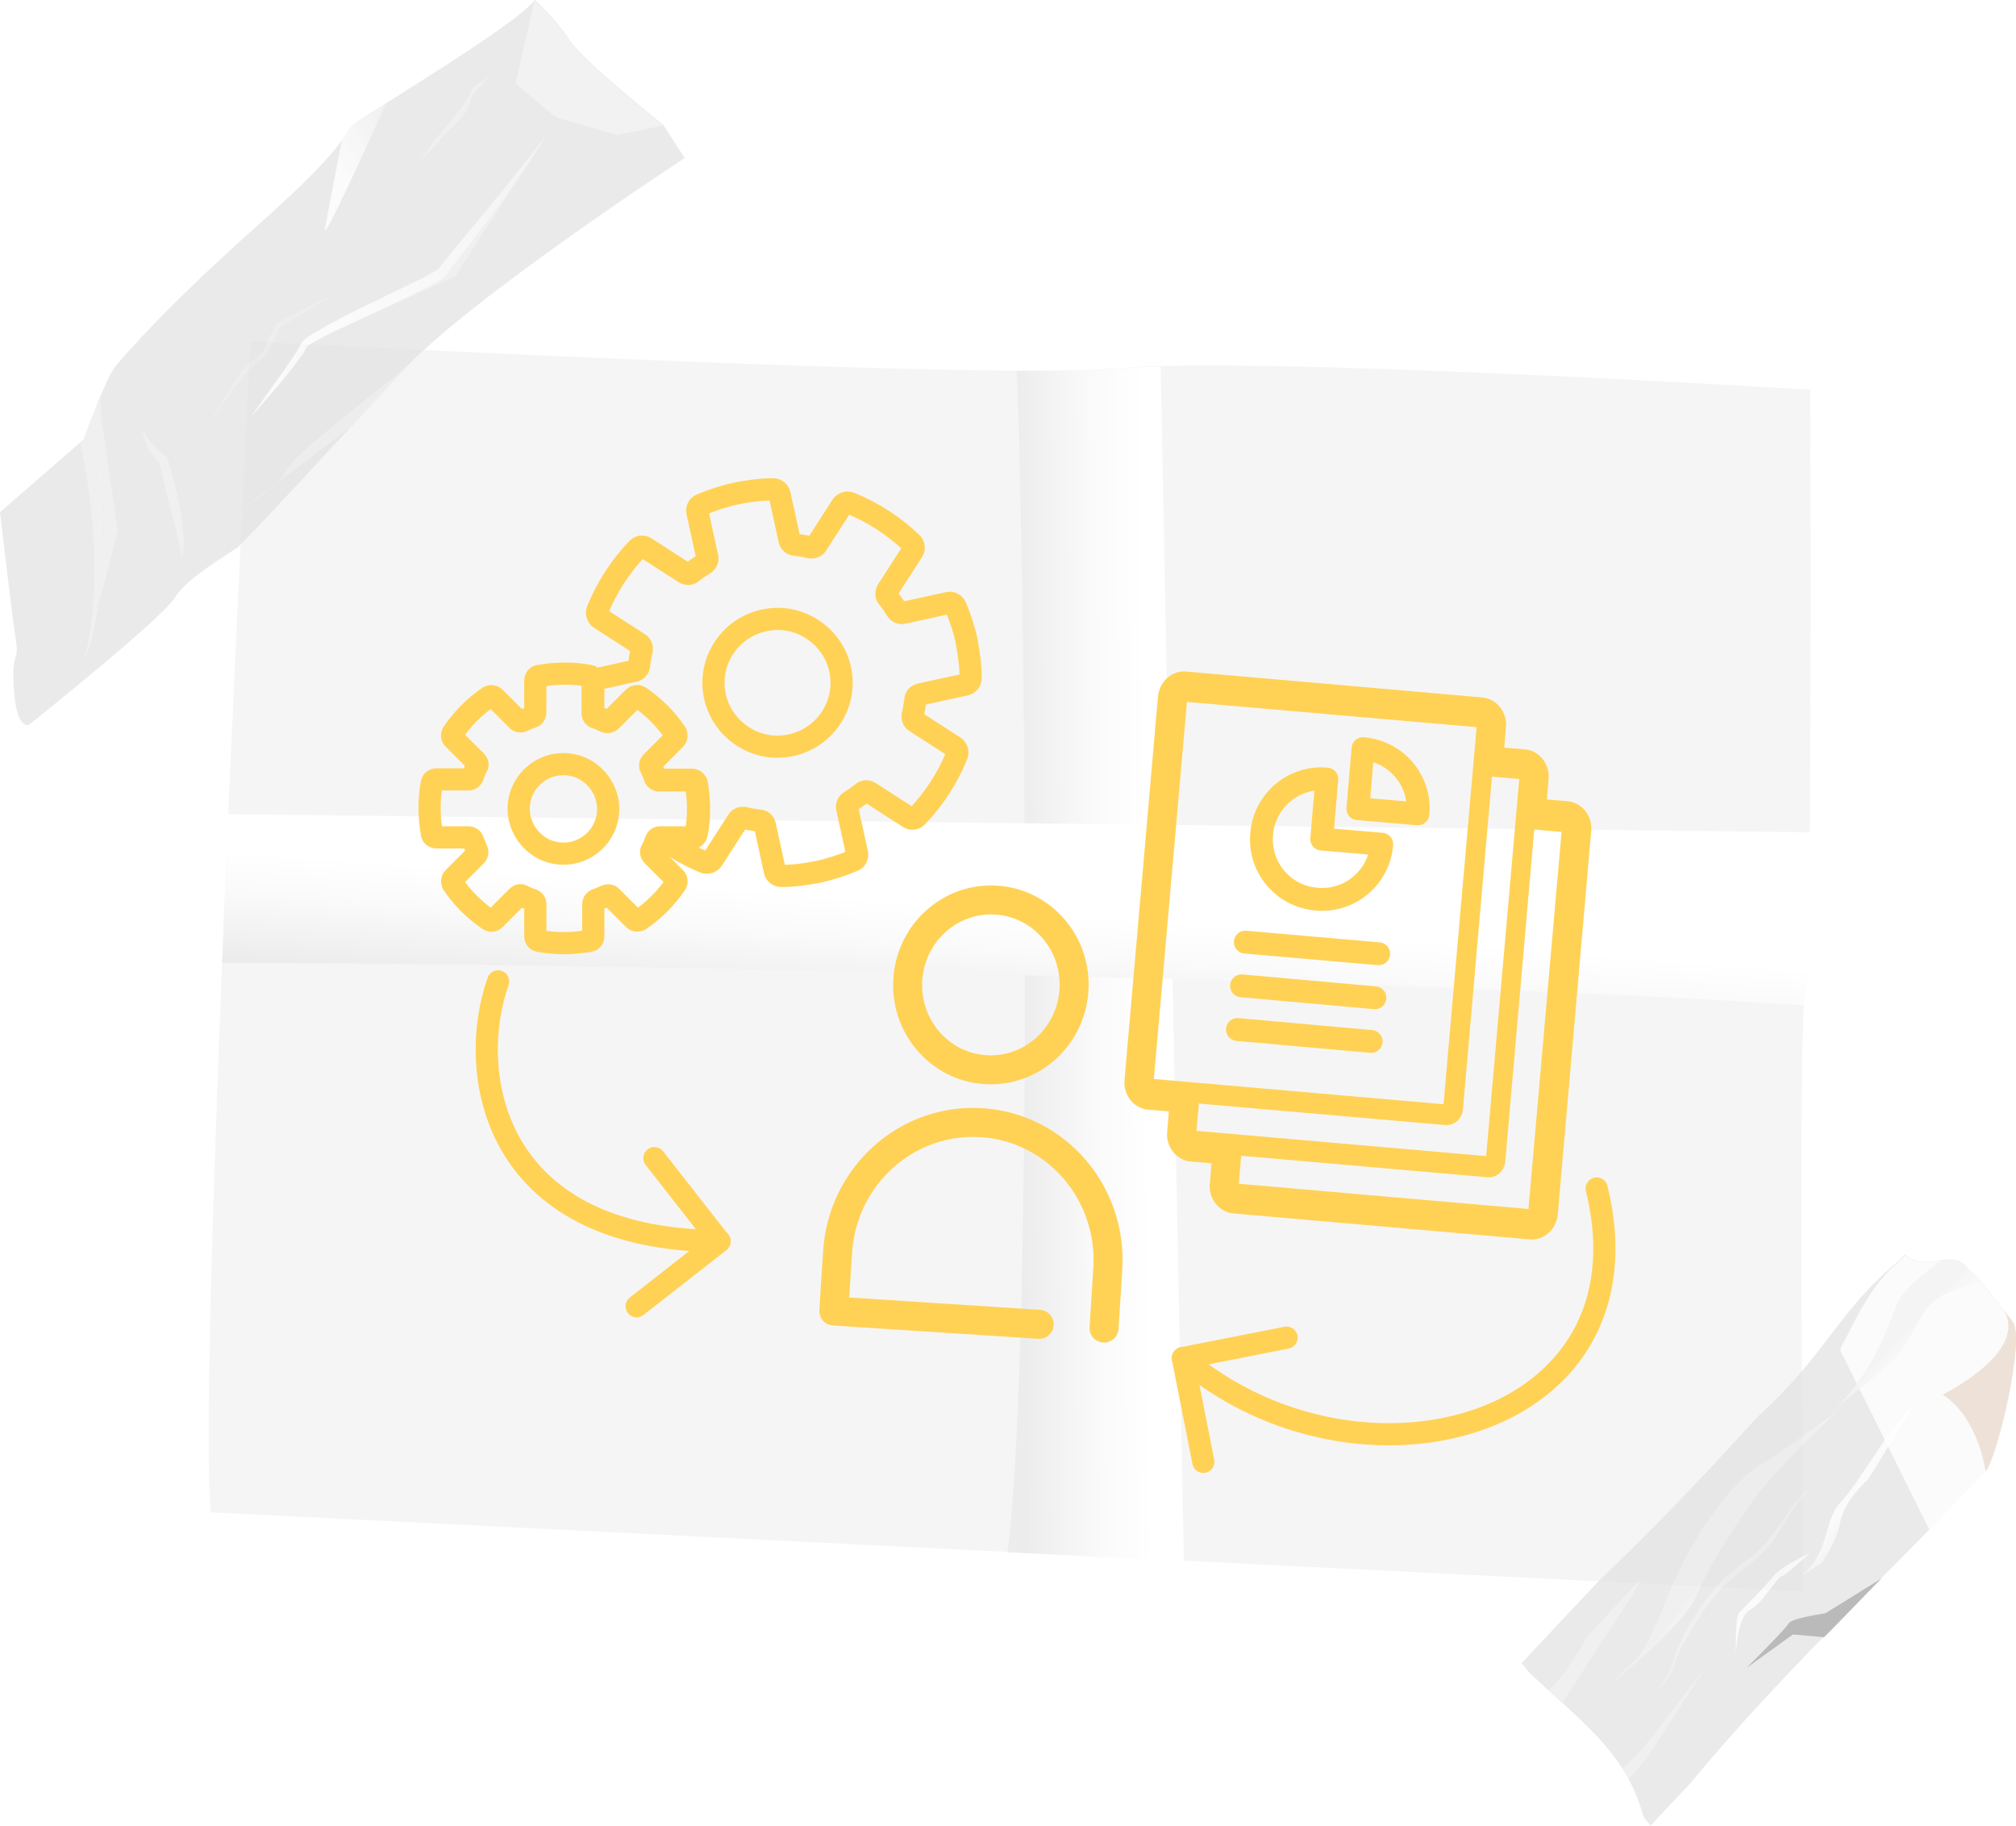 <?xml version="1.0" encoding="UTF-8"?><svg xmlns="http://www.w3.org/2000/svg" xmlns:xlink="http://www.w3.org/1999/xlink" viewBox="0 0 590.9 535.1"><defs><filter id="drop-shadow-1" filterUnits="userSpaceOnUse"><feOffset dx="0" dy="7"/><feGaussianBlur result="blur" stdDeviation="10"/><feFlood flood-color="#000" flood-opacity=".4"/><feComposite in2="blur" operator="in"/><feComposite in="SourceGraphic"/></filter><linearGradient id="linear-gradient" x1="422" y1="-124.4" x2="474.5" y2="-124.4" gradientTransform="translate(-120.4 364.6) rotate(2.9) scale(1 .9) skewX(3.1)" gradientUnits="userSpaceOnUse"><stop offset="0" stop-color="#edecec"/><stop offset="0" stop-color="#eeeded"/><stop offset=".4" stop-color="#fafafa"/><stop offset=".7" stop-color="#fff"/></linearGradient><linearGradient id="linear-gradient-2" x1="427" y1="-174.3" x2="425.1" y2="-105.7" gradientTransform="translate(-120.4 364.6) rotate(2.9) scale(1 .9) skewX(3.1)" gradientUnits="userSpaceOnUse"><stop offset=".5" stop-color="#fff"/><stop offset=".7" stop-color="#fafafa"/><stop offset="1" stop-color="#eeeded"/><stop offset="1" stop-color="#edecec"/></linearGradient><linearGradient id="linear-gradient-3" x1="-311.6" y1="-78" x2="-311.6" y2="-116.1" gradientTransform="translate(216.7 364.8) rotate(53.5) scale(1 1) skewX(.4)" gradientUnits="userSpaceOnUse"><stop offset=".4" stop-color="#fff"/><stop offset="1" stop-color="#edecec"/></linearGradient><linearGradient id="linear-gradient-4" x1="-278.7" y1="-157.1" x2="-278.2" y2="-26.2" gradientTransform="translate(216.7 364.8) rotate(53.5) scale(1 1) skewX(.4)" gradientUnits="userSpaceOnUse"><stop offset="0" stop-color="#edecec"/><stop offset="1" stop-color="#fff"/></linearGradient><linearGradient id="linear-gradient-5" x1="200.6" y1="1004.2" x2="234.2" y2="964.1" gradientTransform="translate(24.9 1223.1) rotate(-131.9) scale(1 1) skewX(1.1)" gradientUnits="userSpaceOnUse"><stop offset="0" stop-color="#edecec"/><stop offset=".6" stop-color="#fff"/></linearGradient><linearGradient id="linear-gradient-6" x1="222.4" y1="984.3" x2="205.5" y2="997" gradientTransform="translate(24.9 1223.1) rotate(-131.9) scale(1 1) skewX(1.1)" gradientUnits="userSpaceOnUse"><stop offset=".2" stop-color="#f2b887"/><stop offset=".3" stop-color="#e6af80"/><stop offset=".3" stop-color="#c99970"/><stop offset=".4" stop-color="#997455"/><stop offset=".6" stop-color="#564230"/><stop offset=".7" stop-color="#030201"/><stop offset=".7" stop-color="#000"/></linearGradient><linearGradient id="linear-gradient-7" x1="239.9" y1="900.3" x2="228.4" y2="902.3" xlink:href="#linear-gradient-5"/><linearGradient id="linear-gradient-8" x1="238.5" y1="854.3" x2="226.7" y2="855.1" xlink:href="#linear-gradient-5"/><linearGradient id="linear-gradient-9" x1="221.6" y1="941.8" x2="204" y2="943" gradientTransform="translate(24.9 1223.1) rotate(-131.9) scale(1 1) skewX(1.1)" gradientUnits="userSpaceOnUse"><stop offset="0" stop-color="#fff"/><stop offset=".2" stop-color="#f8f7f7"/><stop offset=".5" stop-color="#efeeee"/><stop offset="1" stop-color="#edecec"/></linearGradient><linearGradient id="linear-gradient-10" x1="214.4" y1="900.7" x2="202.8" y2="901.5" xlink:href="#linear-gradient-9"/><linearGradient id="linear-gradient-11" x1="248.6" y1="981.8" x2="226.8" y2="983.3" xlink:href="#linear-gradient-5"/><linearGradient id="linear-gradient-12" x1="203.8" y1="913.9" x2="187.6" y2="899.4" xlink:href="#linear-gradient-6"/></defs><g isolation="isolate"><g id="Layer_2"><g id="Layer_1-2"><g><g><g filter="url(#drop-shadow-1)"><path d="M61.8,436.2c-4-37.1,11.6-343.2,11.6-343.2,0,0,215.5,11.6,254.7,7.9,39.2-3.7,202.5,6.3,202.5,6.3,0,0,.7,170-1.5,177.3-2.2,7.3-.5,174.9-.5,174.9l-466.8-23.2Z" fill="#f6f5f5"/><path d="M298,101.7c2,38,5.4,282.6-2.7,346.2l51.7,2.6h0l-6.8-350.1c-4.7,.1-8.8,.3-12,.6-6.2,.6-16.8,.8-30.2,.7Z" fill="url(#linear-gradient)" mix-blend-mode="multiply"/><path d="M66.9,231.6c-.6,14.4-1.2,29-1.8,43.6,66.3-.2,339.6,4.1,463.7,12.4,.1-1.6,.2-2.6,.4-3.1,.7-2.4,1.1-22.1,1.4-47.6l-463.6-5.3Z" fill="url(#linear-gradient-2)" mix-blend-mode="multiply"/></g><g opacity=".7"><path d="M156.7,0c-5.3,7.4-49.9,33.7-53.1,36.5-3.2,2.8-.8,5.3-27.8,29.3-27,24-39.2,38.2-42,41.6-2.8,3.4-9.3,21.4-9.3,21.4L0,150.1s3.7,31.7,4.7,37.8c1,6.1-1.5,2.7-.6,14.4,.8,11.8,4.4,10.1,4.4,10.1,0,0,38.9-31,42.7-37.2,3.8-6.1,15.9-12.8,18.4-14.8,2.5-2,29.1-30.8,48.3-51.6,19.2-20.9,82.8-62.5,82.8-62.5l-6.3-9.7s-23.4-18.6-27.4-24.8c-4-6.2-10.3-11.9-10.3-11.9Z" fill="#e2e1e1"/><path d="M29.3,116.4h0c-2.5,5.9-4.8,12.3-4.8,12.3l-1,.9c8.8,41.2,1,64.3,1,64.3,9.4-19.7,4.8-77.5,4.8-77.5Z" fill="#edecec" mix-blend-mode="multiply" opacity=".8"/><path d="M41.9,125.7c.7,1.9,1.8,3.3,2.9,4.6,1.2,1.3,2.5,2.5,3.8,3.5l.3,.2,.2,.5c1.5,4.6,2.7,9.4,3.6,14.2,.4,2.4,.8,4.9,1,7.4,.1,2.5,.3,5.1-.4,7.6-.2-2.5-.9-4.8-1.4-7.1l-1.8-7c-1.2-4.7-2.3-9.4-3.4-14.1l.4,.7c-1.4-1.4-2.6-2.9-3.5-4.6-.9-1.7-1.8-3.7-1.7-5.8Z" fill="#fff" mix-blend-mode="screen" opacity=".3"/><path d="M113.3,30.2c-5.1,3.2-8.8,5.6-9.7,6.3-1.3,1.1-1.7,2.2-3.4,4.6-1.1,5.6-4.1,21.5-5,26.1-.9,4.7,13.3-26.5,18-37Z" fill="url(#linear-gradient-3)" mix-blend-mode="multiply" opacity=".8"/><g mix-blend-mode="multiply"><path d="M160.6,38.9c-5.5,9.2-11.8,17.8-18.1,26.2-3.1,4.3-6.4,8.4-9.6,12.5-.8,1-1.6,2.1-2.3,3.1-.9,1.1-1.4,1.2-2,1.6l-1.7,1c-2.2,1.2-4.5,2.3-6.7,3.4-8.9,4.3-18,8.2-26.7,12.7-1.1,.6-2.2,1.2-3.1,1.8-.2,.2-.4,.3-.5,.4,0,0,0-.1,0,.1,0,.2-.2,.4-.3,.6-.4,.7-.7,1.2-1.1,1.8-1.6,2.2-3.2,4.3-4.8,6.3-3.4,4-6.8,8-10.3,11.9,3.1-4.3,6.2-8.6,9.2-12.9,1.5-2.2,3.1-4.3,4.4-6.5,.3-.5,.7-1.1,.9-1.6l.2-.3c0,0,.2-.6,.4-.7,.3-.4,.6-.6,.9-.9,1.1-.9,2.2-1.6,3.3-2.2,8.7-5.1,17.7-9.1,26.6-13.5,2.2-1.1,4.4-2.1,6.6-3.3l1.6-.9c.4-.2,1.1-.8,1-.7,.9-1.2,1.7-2.1,2.5-3.2l10-12.1c3.3-4,6.7-8.1,9.9-12.2,3.3-4,6.6-8.2,9.8-12.3Z" fill="url(#linear-gradient-4)"/></g><path d="M34.5,155.4l-4.8-33.2c.7,11.2,1.7,36.6-.9,55.4l5.7-22.2Z" fill="#fff" mix-blend-mode="screen" opacity=".3"/><path d="M163.8,34.7c1,.1,16.4,4.9,17.3,4.8,.9-.1,13.3-2.7,13.3-2.7,0,0-23.4-18.6-27.4-24.8-4-6.2-10.3-11.9-10.3-11.9l-5.6,24.3s11.6,10.2,12.7,10.3Z" fill="#edecec" mix-blend-mode="multiply"/><g mix-blend-mode="multiply" opacity=".8"><path d="M117.9,108.9c.7-.8,1.6-1.7,2.4-2.5h0l-18.3,14.9s-17.3,13.6-18.4,17c-.3,.9-1.3,2.1-2.6,3.4l22.5-17.1c4.9-5.4,9.9-10.7,14.4-15.6Z" fill="#edecec"/><path d="M81,141.6l-9.8,7.5s6.1-4,9.8-7.5Z" fill="#edecec"/></g><path d="M132.9,77.6c-.8,1-1.6,2.1-2.3,3.1-.9,1.1-1.4,1.2-2,1.6l-1.7,1c-2.2,1.2-4.5,2.3-6.7,3.4-7.3,3.5-14.7,6.8-21.9,10.3l35.1-16,20.4-31.7c-3.7,5.4-7.5,10.6-11.4,15.8-3.1,4.3-6.4,8.4-9.6,12.5Z" fill="#fff" mix-blend-mode="screen" opacity=".3"/><g mix-blend-mode="multiply" opacity=".5"><path d="M97.1,86.6c-5,3.3-10.1,6.4-15.2,9.3l.3-.3c-1.4,2.8-2.7,5.7-4.2,8.5v.2h-.2l-4.7,4.1c-1.5,1.3-2.7,2.9-3.9,4.6-2.5,3.4-4.7,7.1-7.5,10.2,2.4-3.5,4.3-7.3,6.7-10.9,1.1-1.8,2.4-3.7,4-5.1l4.6-4.1-.2,.3c1.3-2.9,2.8-5.7,4.2-8.5v-.2h.3c5.2-2.9,10.4-5.6,15.8-8Z" fill="#edecec"/></g><path d="M144.3,21.5c-2.9,2.9-5.9,3.5-6.4,5.6-.5,2-6.5,9.3-6.5,9.3,0,0-3.4,3.6-6,7.5-2.6,3.9-4.3,5.3-4.3,5.3,0,0,8-8.2,10.3-10.8,2.3-2.6,3.3-2.7,5.5-6.2,1.7-2.8,.1-2.9,3.1-6.1,1.8-2,4.3-4.6,4.3-4.6Z" fill="#fff" mix-blend-mode="screen" opacity=".3"/></g><g opacity=".7"><path d="M558.4,367.7c6.4,5.6,14.1-2.5,18.7,4.4,1.1,.8,2,1.7,2.9,2.6,.8,1,1.6,2,2.4,3,.6,.8,1.2,1.5,1.7,2.2,.6,.7,1.2,1.5,1.8,2.2,1.3,1.7,2.7,3.4,4,5.1,3.9,4.9-4.7,40.5-7.9,43.9-8.8,9.4-17.9,18.6-27,27.8-1.1,1.1-2.3,2.3-3.4,3.4-6.2,6.3-13.9,14.4-20.3,20.6-1.1,1.1-2.2,2.3-3.3,3.5-11.1,11.6-22,23.4-32.2,35.8-1,1.1-2,2.2-3,3.2-5.6,6-9,9.6-9,9.6,0,0-.8-1-2.1-2.6-5.1-19.4-19.6-28.9-33.5-42.3-1.4-1.8-2.2-2.7-2.2-2.7,0,0,8.4-9,20.8-22.2,.7-.7,1.3-1.4,2-2.1,15.5-14.7,29.8-29.8,43.8-45.1,1-1.1,2-2.2,3-3.2,20.2-18.5,22.8-30.2,40.7-45.1,1.2-1.3,1.9-2,1.9-2Z" fill="#e2e1e1"/><path d="M565.7,448.5c2.6-2.7,13.7-14.5,16.3-17.3,3.2-3.4,11.8-39.1,7.9-43.9-1.3-1.7-2.6-3.4-4-5.1l-1.8-2.2c-.6-.7-1.2-1.5-1.7-2.2-.8-1-1.6-2-2.4-3-.9-.9-1.8-1.8-2.9-2.6-4.7-7-12.3,1.2-18.7-4.4,0,0-.7,.7-1.9,2-8.4,7-12.6,16.9-17.2,25.7l26.4,53.2Z" fill="url(#linear-gradient-5)" mix-blend-mode="multiply" opacity=".8"/><path d="M589.9,387.3c-.9-1.1-1.7-2.2-2.6-3.4,7.5,12.4-17.9,24.8-17.9,24.8,10.6,6.8,12.6,22.5,12.6,22.5,3.2-3.4,11.8-39.1,7.9-43.9Z" fill="#e2e1e1"/><path d="M589.9,387.3c-.9-1.1-1.7-2.2-2.6-3.4,7.5,12.4-17.9,24.8-17.9,24.8,10.6,6.8,12.6,22.5,12.6,22.5,3.2-3.4,11.8-39.1,7.9-43.9Z" fill="url(#linear-gradient-6)" mix-blend-mode="screen" opacity=".3"/><path d="M473.3,492.5c7.2-8.4,6.4-2.2,15.8-25.3,9.4-23.1,22.7-35.8,26.9-38,4.2-2.1,22.4-15.6,22.4-15.6,0,0-19.2,18.1-25,26.7-5.8,8.6-12.5,18.3-16,27-3.5,8.7-23.9,25.1-23.9,25.1Z" fill="url(#linear-gradient-7)" mix-blend-mode="multiply" opacity=".8"/><path d="M457.9,499c3.5-5.3,8.3-12.7,9.3-14.3,1.5-2.6,16.9-25.2,12.9-21-4,4.2-12.5,13.3-14.4,15.4-1.6,1.7-5.9,11-11.8,16.2,1.4,1.2,2.7,2.5,4.1,3.7Z" fill="url(#linear-gradient-8)" mix-blend-mode="multiply" opacity=".8"/><path d="M526.9,462.5c9.3-5.8,7.6-17.3,12.5-22.1,4.9-4.8,15.6-24.3,21.3-28.1l-13.2,21.3s-7,6.1-8.1,12.4c-1.1,6.3-5.7,12.2-5.7,12.2l-6.9,4.3Z" fill="url(#linear-gradient-9)" mix-blend-mode="multiply" opacity=".8"/><path d="M508.8,484.9s.4-11.3,4.1-13.1c3.7-1.9,8-9.6,9.2-9.8,1.2-.2,8.3-6.8,8.3-6.8,0,0-8.4,3.8-10.7,6.8-2.3,3-8.9,9.4-10,10.7-1.2,1.3-.9,12.3-.9,12.3Z" fill="url(#linear-gradient-10)" mix-blend-mode="multiply" opacity=".8"/><path d="M555.7,383c-2.6,7.4-9.1,23.3-20,31.5,0,0,16.4-12.9,19.9-16.7,3.6-3.7,5-8.5,9.2-14.4,3.1-4.4,11.7-6.7,16-7.7-.3-.3-.5-.6-.8-1-.9-.9-1.8-1.8-2.9-2.6-2.2-3.3-5.1-3.2-8.2-2.8-3.3,3-11.2,7.9-13.2,13.7Z" fill="url(#linear-gradient-11)" mix-blend-mode="multiply" opacity=".8"/><g mix-blend-mode="screen" opacity=".3"><path d="M484.7,496.7c1.9-2.6,4.1-5.1,5.2-8.2,.5-1.5,.9-3.3,1.6-4.9,.6-1.6,1.4-3.1,2.1-4.6,1.6-3,3.3-5.7,5.2-8.5,1.9-2.7,3.9-5.3,6.2-7.6,4.7-4.4,10.2-7.2,14-12.5,2-2.5,3.7-5.3,5.6-8,1.9-2.6,4.1-5.2,6.8-6.6-2.6,1.8-4.5,4.4-6.3,7.1-1.7,2.7-3.4,5.7-5.3,8.4-3.8,5.6-9.5,8.6-13.9,12.9-4.5,4.2-8,9.9-11.4,15.5-.8,1.4-1.6,2.9-2.3,4.4-.7,1.5-1.1,3.1-1.7,4.8-.7,1.6-1.7,3-2.7,4.2-1,1.3-2.1,2.5-3.2,3.6Z" fill="#fff"/></g><path d="M485.5,507.3c-1.2,1.5-2.4,3.1-3.6,4.6-1.2,1.4-2.6,2.8-3.9,4.1-.8,.8-1.6,1.5-2.5,2.3,.6,1,1.3,2,1.8,3.1,.9-1,1.7-1.9,2.6-2.9,1.3-1.5,2.5-3,3.7-4.7,1.2-1.7,2.2-3.3,3.3-5l12.9-20-14.4,18.6Z" fill="#fff" mix-blend-mode="screen" opacity=".3"/><path d="M525.6,479l9.1,.8c5.6-5.6,11.7-12.1,16.9-17.3l-16.6,10.3s-10,1.4-10.8,3c-.8,1.6-12.3,13-12.3,13l13.6-9.8Z" fill="url(#linear-gradient-12)" mix-blend-mode="screen" opacity=".3"/></g></g><g><g id="données"><g id="document"><path d="M459.5,234.8l-6.1-.5,.5-6c.4-4.4-2.7-8.3-6.9-8.7l-6.1-.5,.5-6c.4-4.4-2.7-8.3-6.9-8.7l-86.8-7.6c-4.2-.4-7.9,2.9-8.3,7.4l-9.8,112.3c-.4,4.4,2.7,8.3,6.9,8.7l6.1,.5-.5,6c-.4,4.4,2.7,8.3,6.9,8.7l6.1,.5-.5,6c-.4,4.4,2.7,8.3,6.9,8.7l86.8,7.6c4.2,.4,7.9-2.9,8.3-7.4l9.8-112.3c.4-4.4-2.7-8.3-6.9-8.7Zm-108.1,88.6l72.2,6.3c2.7,.2,4.9-1.8,5.2-4.6l8.5-97.5,8,.7-9.7,110.5-84.9-7.4,.7-8Zm-13.2-7.2l9.7-110.5,84.9,7.4-9.7,110.5-84.9-7.4Zm25.6,22.5l72.2,6.3c2.7,.2,4.9-1.8,5.2-4.6l8.5-97.3,8,.7-9.7,110.5-84.9-7.4,.7-8.2Z" fill="#ffd256"/></g><line x1="365" y1="276.1" x2="404.1" y2="279.5" fill="none" stroke="#ffd256" stroke-linecap="round" stroke-linejoin="round" stroke-width="6.7"/><line x1="363.9" y1="288.9" x2="403" y2="292.4" fill="none" stroke="#ffd256" stroke-linecap="round" stroke-linejoin="round" stroke-width="6.7"/><line x1="362.7" y1="301.7" x2="401.9" y2="305.2" fill="none" stroke="#ffd256" stroke-linecap="round" stroke-linejoin="round" stroke-width="6.7"/><path d="M388.9,228.3c-9.7-.9-18.3,6.3-19.1,16.1-.9,9.7,6.3,18.3,16.1,19.1,9.7,.9,18.3-6.3,19.1-16.1l-17.6-1.5,1.5-17.6Z" fill="none" stroke="#ffd256" stroke-linecap="round" stroke-linejoin="round" stroke-width="6.7"/><path d="M399.5,219.4l-1.5,17.6,17.6,1.5c.9-9.7-6.3-18.3-16.1-19.1Z" fill="none" stroke="#ffd256" stroke-linecap="round" stroke-linejoin="round" stroke-width="6.7"/></g><g><ellipse cx="290.3" cy="288.5" rx="24.9" ry="24.4" transform="translate(-16.2 559.7) rotate(-86.3)" fill="none" stroke="#ffd256" stroke-linecap="round" stroke-linejoin="round" stroke-width="8.5"/><path d="M304.6,388.1l-60.2-3.9,1.1-17.3c1.4-22.3,20.3-39.3,42.2-37.9h0c21.9,1.4,38.4,20.6,37,42.9l-1.1,17.3" fill="none" stroke="#ffd256" stroke-linecap="round" stroke-linejoin="round" stroke-width="8.5"/></g><g id="maintenance"><path d="M283.4,188.1c-.8-3.6-1.9-7-3.3-10.3-.3-.8-1.3-1.3-2.1-1.1l-13.3,2.9c-.8,.2-1.5-.2-1.9-.8-.8-1.3-1.6-2.5-2.6-3.7-.5-.6-.5-1.4-.1-2.1l7.4-11.5c.5-.7,.4-1.8-.3-2.4-5.2-5-11.4-9-18.1-11.7-.8-.3-1.8,0-2.3,.7l-7.4,11.5c-.4,.7-1.2,.9-2,.8-1.4-.4-2.9-.6-4.4-.8-.8,0-1.4-.6-1.6-1.4l-2.9-13.3c-.2-.9-1-1.5-1.9-1.5-3.6,0-7.2,.5-10.8,1.2-3.6,.8-7,1.9-10.3,3.3-.8,.3-1.3,1.2-1.1,2.1l2.9,13.3c.2,.8-.2,1.5-.8,1.9-1.3,.8-2.5,1.6-3.7,2.6-.6,.5-1.4,.5-2.1,.1l-11.5-7.4c-.7-.5-1.8-.4-2.4,.3-5,5.2-9,11.4-11.7,18.1-.3,.8,0,1.8,.7,2.3l11.5,7.4c.7,.4,.9,1.2,.8,2-.4,1.4-.6,2.9-.8,4.4,0,.8-.6,1.4-1.4,1.6l-12.3,2.7c0,.1,.1,.2,.1,.3v9.5c0,.5,.3,1,.9,1.2,1,.3,2,.8,2.9,1.2,.5,.2,1.1,.1,1.4-.2l6.7-6.7c.4-.4,1.1-.5,1.7-.2,4.2,2.8,7.8,6.5,10.6,10.6,.3,.5,.3,1.2-.2,1.7l-4.8,4.8-2,2c-.4,.4-.5,1-.2,1.4,.5,.9,.9,1.9,1.2,2.9,.2,.5,.6,.9,1.2,.9h9.5c.6,0,1.2,.4,1.3,1,.5,2.4,.7,5,.7,7.5s-.3,5.1-.7,7.5c-.1,.6-.7,1-1.3,1h-8.5c3.8,2.8,8,5.2,12.4,7,.8,.3,1.8,0,2.3-.7l7.4-11.5c.4-.7,1.2-.9,2-.8,1.4,.4,2.9,.6,4.4,.8,.8,0,1.4,.6,1.6,1.4l2.9,13.3c.2,.9,1,1.5,1.9,1.5,3.6,0,7.2-.5,10.8-1.2,3.6-.8,7-1.9,10.3-3.3,.8-.3,1.3-1.2,1.1-2.1l-2.9-13.3c-.2-.8,.2-1.5,.8-1.9,1.3-.8,2.5-1.6,3.7-2.6,.6-.5,1.4-.5,2.1-.1l11.5,7.4c.7,.5,1.8,.4,2.4-.3,5-5.2,9-11.4,11.7-18.1,.3-.8,0-1.8-.7-2.3l-11.5-7.4c-.7-.4-.9-1.2-.8-2,.4-1.4,.6-2.9,.8-4.4,0-.8,.6-1.4,1.4-1.6l13.3-2.9c.9-.2,1.5-1,1.5-1.9,0-3.6-.5-7.2-1.2-10.8Zm-54.5,30.7c-8,.5-15.6-4.5-18.5-11.9-4.6-12,3.7-24.7,16.5-25.5,8-.5,15.6,4.5,18.5,11.9,4.6,12-3.7,24.7-16.5,25.5Z" fill="none" stroke="#ffd256" stroke-linecap="round" stroke-linejoin="round" stroke-width="6.5"/><path d="M204.1,229.5c-.1-.6-.7-1-1.3-1h-9.5c-.5,0-1-.3-1.2-.9-.4-1-.8-2-1.2-2.9-.2-.5-.1-1.1,.2-1.4l2-2,4.8-4.8c.4-.4,.5-1.1,.2-1.7-2.8-4.2-6.5-7.8-10.6-10.6-.5-.3-1.2-.3-1.7,.2l-6.7,6.7c-.4,.4-1,.5-1.4,.2-.9-.5-1.9-.9-2.9-1.2-.5-.2-.9-.6-.9-1.2v-9.5c0-.1,0-.2-.1-.3-.1-.5-.4-.9-.9-1-2.4-.5-5-.7-7.5-.7s-5.1,.3-7.5,.7c-.6,.1-1,.7-1,1.3v9.5c0,.5-.3,1-.9,1.2-1,.3-2,.8-2.9,1.2-.5,.2-1.1,.1-1.4-.2l-6.7-6.7c-.4-.4-1.1-.5-1.7-.2-4.2,2.8-7.8,6.5-10.6,10.6-.3,.5-.3,1.2,.2,1.7l6.7,6.7c.4,.4,.5,1,.2,1.4-.5,.9-.9,1.9-1.2,2.9-.2,.5-.6,.9-1.2,.9h-9.5c-.6,0-1.2,.4-1.3,1-.5,2.4-.7,5-.7,7.5s.3,5.1,.7,7.5c.1,.6,.7,1,1.3,1h9.5c.5,0,1,.3,1.2,.9,.4,1,.8,2,1.2,2.9,.2,.5,.1,1.1-.2,1.4l-6.7,6.7c-.4,.4-.5,1.1-.2,1.7,2.8,4.2,6.5,7.8,10.6,10.6,.5,.3,1.2,.3,1.7-.2l6.7-6.7c.4-.4,1-.5,1.4-.2,.9,.5,1.9,.9,2.9,1.2,.5,.2,.9,.6,.9,1.2v9.5c0,.6,.4,1.2,1,1.3,2.4,.5,5,.7,7.5,.7s5.1-.3,7.5-.7c.6-.1,1-.7,1-1.3v-9.5c0-.5,.3-1,.9-1.2,1-.4,2-.8,2.9-1.2,.5-.2,1.1-.1,1.4,.2l6.7,6.7c.4,.4,1.1,.5,1.7,.2,4.2-2.8,7.8-6.5,10.6-10.6,.3-.5,.3-1.2-.2-1.7l-6.7-6.7c-.4-.4-.5-1-.2-1.4,.5-.9,.9-1.9,1.2-2.9,.2-.5,.6-.9,1.2-.9h9.5c.6,0,1.2-.4,1.3-1,.5-2.4,.7-5,.7-7.5s-.3-5.1-.7-7.5Zm-41,20.5c-5.5-.8-10-5.4-10.9-10.9-1.4-8.8,6.2-16.4,15-15,5.5,.8,10,5.4,10.9,10.9,1.4,8.8-6.2,16.4-15,15Z" fill="none" stroke="#ffd256" stroke-linecap="round" stroke-linejoin="round" stroke-width="6.5"/></g><path d="M468,348.3c17.4,70.9-70,93.4-121.3,49.7" fill="none" stroke="#ffd256" stroke-linecap="round" stroke-linejoin="round" stroke-width="6.5"/><polyline points="352.7 428.4 346.7 398 377.1 392" fill="none" stroke="#ffd256" stroke-linecap="round" stroke-linejoin="round" stroke-width="6.5"/><path d="M146,287.6c-9.3,26.1-2.5,75.8,64.9,76.1" fill="none" stroke="#ffd256" stroke-linecap="round" stroke-linejoin="round" stroke-width="6.5"/><polyline points="186.6 382.8 210.9 363.8 191.8 339.4" fill="none" stroke="#ffd256" stroke-linecap="round" stroke-linejoin="round" stroke-width="6.5"/></g></g></g></g></g></svg>